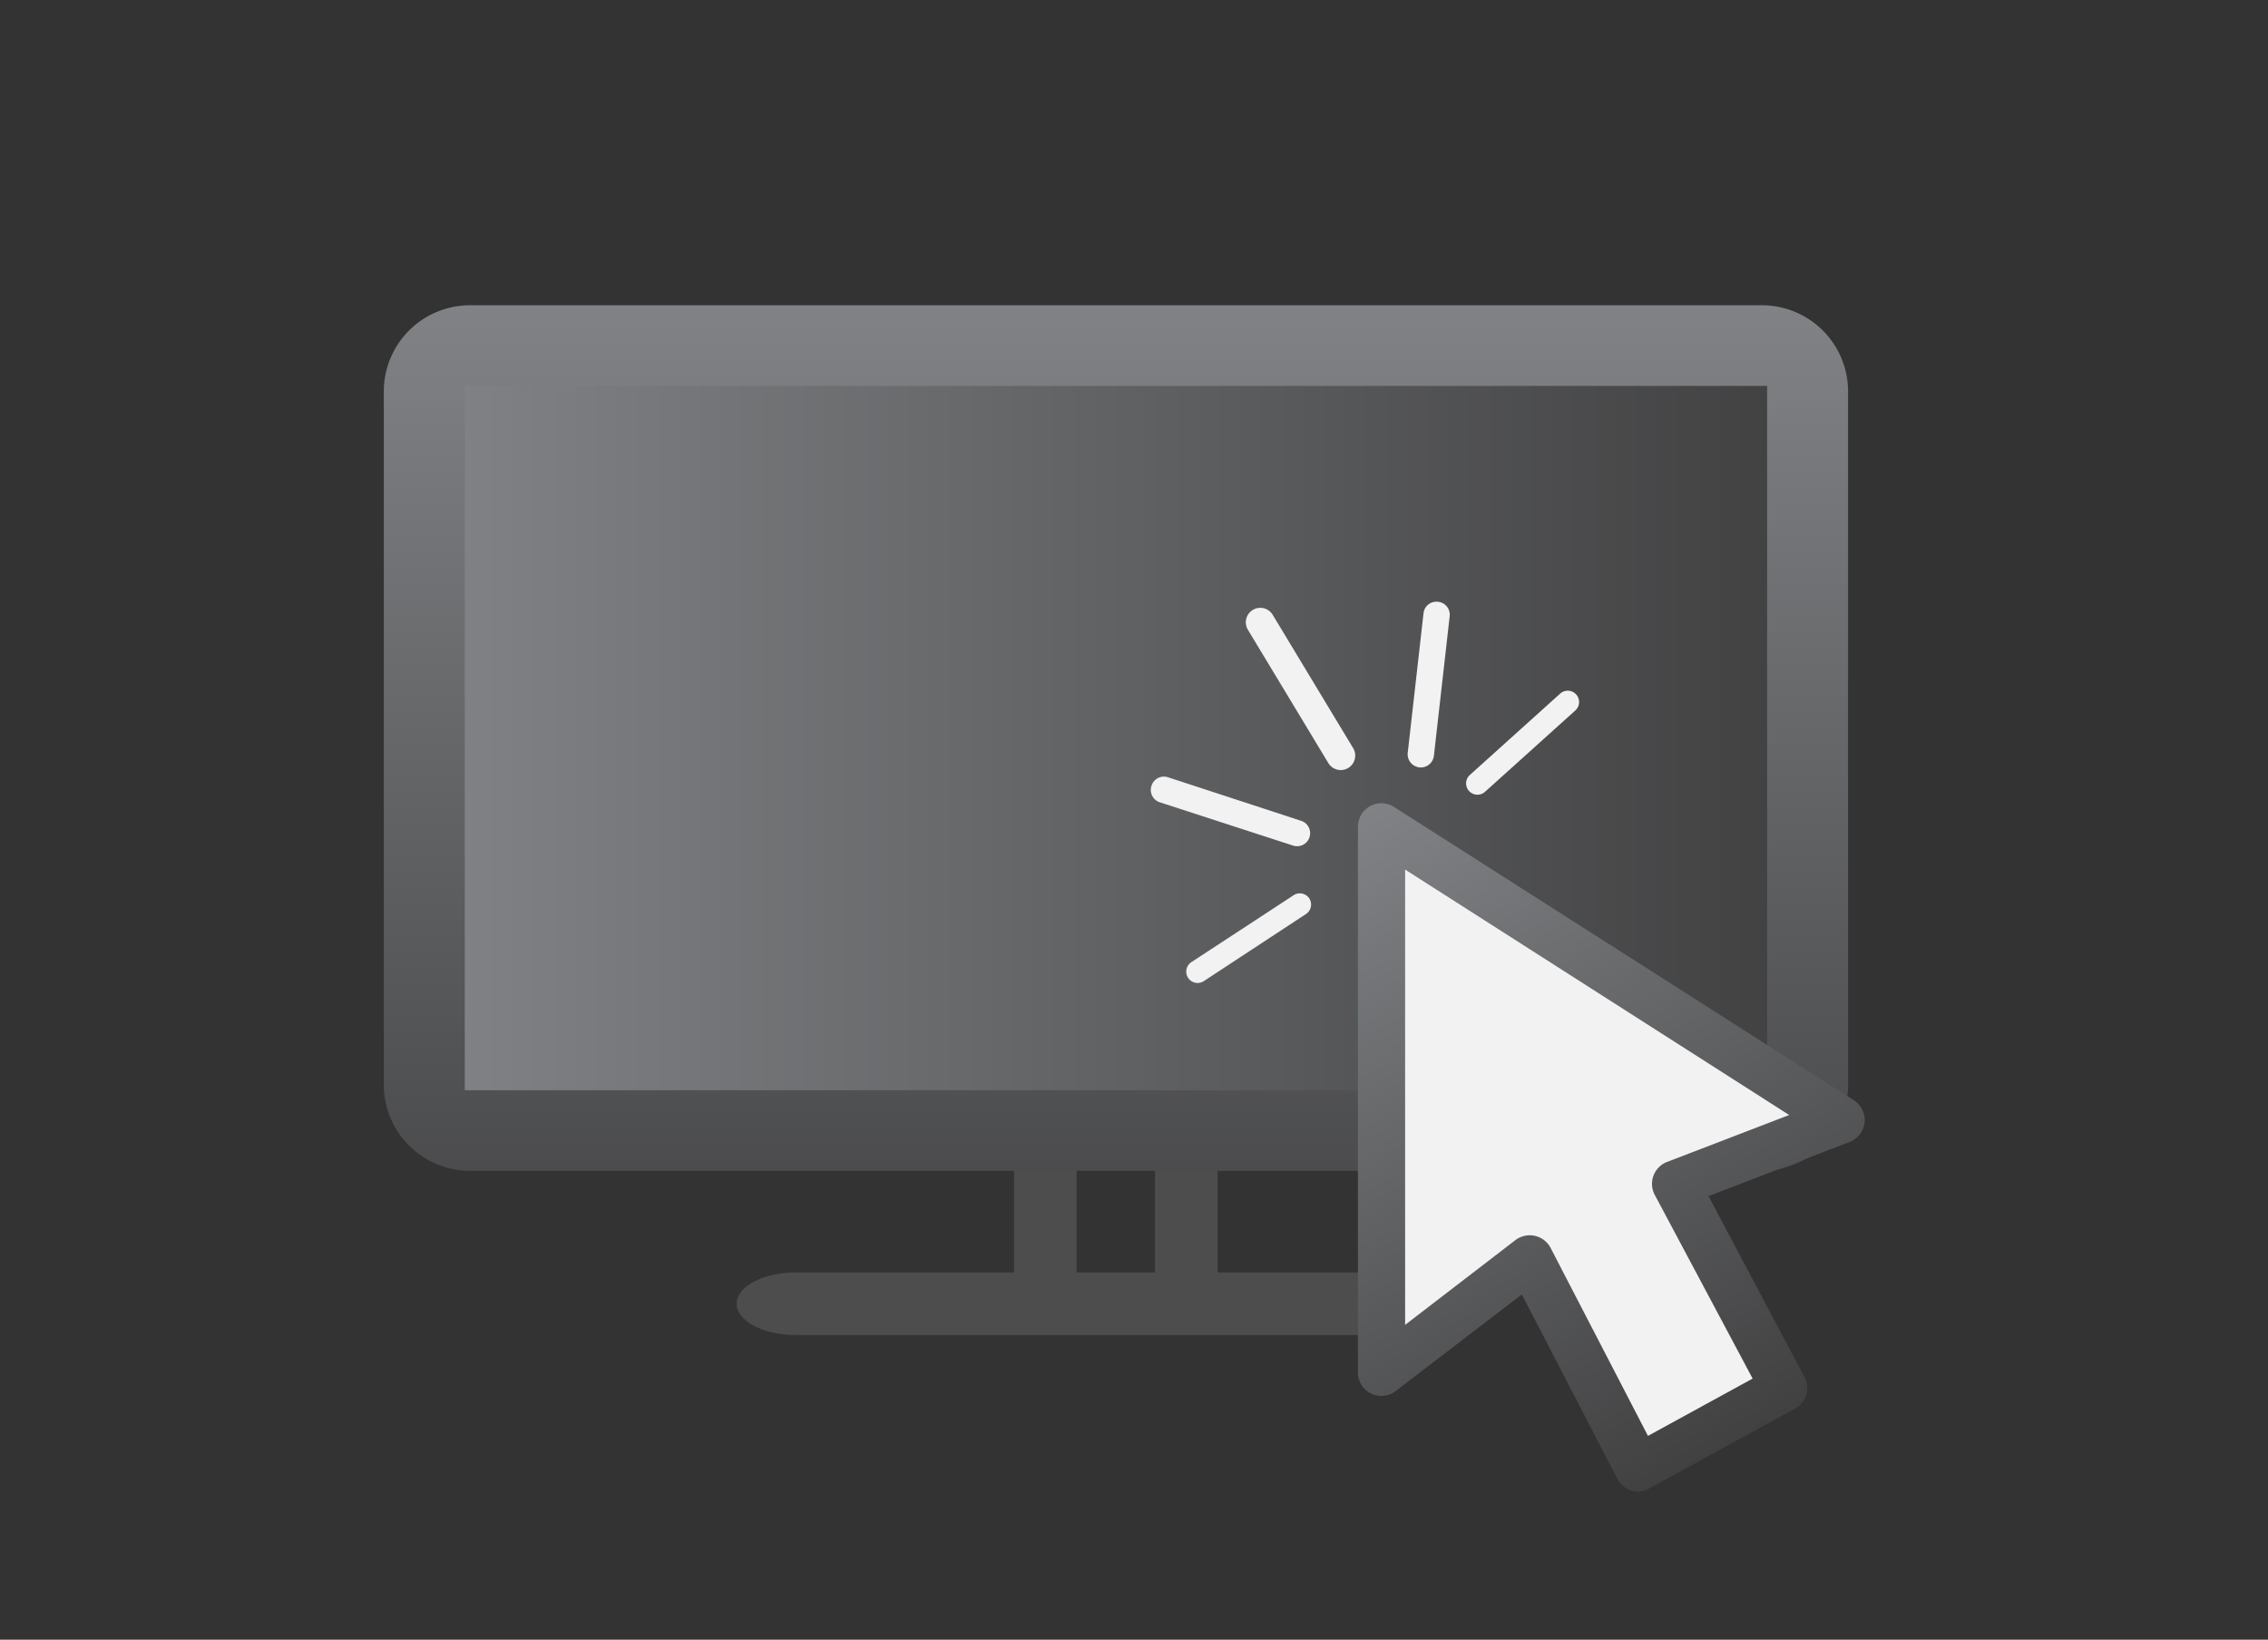 <?xml version="1.0" encoding="UTF-8"?> <svg xmlns="http://www.w3.org/2000/svg" xmlns:xlink="http://www.w3.org/1999/xlink" id="d58e27be-81c4-4d4b-992f-41c78acae5cc" data-name="Layer 1" viewBox="0 0 260 188"><rect x="0" y="0" width="260" height="188" fill="#333333" stroke="none"/><defs><linearGradient id="46b733a1-c55a-4823-b9ce-282bf9472ecb" x1="50.38" y1="84.03" x2="205.48" y2="84.03" gradientUnits="userSpaceOnUse"><stop offset="0" stop-color="#808285"></stop><stop offset="1" stop-color="#414142"></stop></linearGradient><linearGradient id="87f8020d-cc0c-4eef-a08b-825e5a67d296" x1="127.93" y1="34.97" x2="127.93" y2="153.92" xlink:href="#46b733a1-c55a-4823-b9ce-282bf9472ecb"></linearGradient><linearGradient id="bce2280b-9465-4ca0-ae3e-d542cb161fba" x1="156.29" y1="92.89" x2="197.9" y2="166.01" xlink:href="#46b733a1-c55a-4823-b9ce-282bf9472ecb"></linearGradient></defs><title>Illustrations_webicons</title><path d="M119.84,149.48a3.59,3.59,0,0,1-3.59-3.59V107.34a3.59,3.59,0,0,1,7.17,0V145.9A3.59,3.59,0,0,1,119.84,149.48Z" style="fill:#4d4d4d"></path><path d="M136,149.48a3.59,3.59,0,0,1-3.59-3.59V107.34a3.59,3.59,0,0,1,7.17,0V145.9A3.59,3.59,0,0,1,136,149.48Z" style="fill:#4d4d4d"></path><rect x="50.38" y="41" width="155.11" height="86.07" style="fill:url(#46b733a1-c55a-4823-b9ce-282bf9472ecb)"></rect><path d="M84.45,149.48c0-2,3.05-3.59,6.82-3.59h73.32c3.77,0,6.82,1.61,6.82,3.59s-3.05,3.59-6.82,3.59H91.27C87.5,153.07,84.45,151.46,84.45,149.48Z" style="fill:#4d4d4d"></path><path d="M132,90.11a1.49,1.49,0,0,1,1.88-1l15.28,5a1.49,1.49,0,0,1-.92,2.84L133,92A1.49,1.49,0,0,1,132,90.11Z" style="fill:#f2f2f2"></path><path d="M143.62,69.93a1.66,1.66,0,0,1,2.28.56l9.22,15.28a1.66,1.66,0,1,1-2.84,1.72l-9.22-15.28A1.66,1.66,0,0,1,143.62,69.93Z" style="fill:#f2f2f2"></path><path d="M164.87,69a1.49,1.49,0,0,1,1.32,1.65l-1.81,16a1.49,1.49,0,0,1-3-.34l1.81-16A1.49,1.49,0,0,1,164.87,69Z" style="fill:#f2f2f2"></path><path d="M180.69,79.62a1.3,1.3,0,0,1-.1,1.84l-10.38,9.35a1.3,1.3,0,0,1-1.74-1.93l10.38-9.35A1.3,1.3,0,0,1,180.69,79.62Z" style="fill:#f2f2f2"></path><path d="M150.09,103a1.3,1.3,0,0,1-.38,1.8L138,112.49a1.3,1.3,0,0,1-1.42-2.18l11.69-7.65A1.3,1.3,0,0,1,150.09,103Z" style="fill:#f2f2f2"></path><path d="M202,134.24H53.86A9.88,9.88,0,0,1,44,124.38V44.84A9.88,9.88,0,0,1,53.86,35H202a9.88,9.88,0,0,1,9.86,9.86v79.54A9.88,9.88,0,0,1,202,134.24ZM53.28,125h149.3V44.25H53.28Z" style="fill:url(#87f8020d-cc0c-4eef-a08b-825e5a67d296)"></path><polygon points="158.39 94.79 158.39 157.36 175.37 144.32 187.8 168.31 204.54 159.14 192.07 135.71 211.1 128.42 158.39 94.79 158.39 94.79" style="fill:#f2f2f2"></polygon><path d="M187.8,171a2.69,2.69,0,0,1-2.39-1.45l-10.95-21.14L160,159.49a2.69,2.69,0,0,1-4.33-2.13V94.79a2.69,2.69,0,0,1,4.14-2.27l52.71,33.63a2.69,2.69,0,0,1-.48,4.78l-16.18,6.21,11,20.74a2.69,2.69,0,0,1-1.08,3.62l-16.74,9.17A2.69,2.69,0,0,1,187.8,171Zm-12.43-29.37a2.69,2.69,0,0,1,2.39,1.45l11.16,21.55,12-6.57L189.7,137a2.69,2.69,0,0,1,1.41-3.78l14-5.38L161.08,99.7v52.2l12.65-9.72A2.7,2.7,0,0,1,175.37,141.63Z" style="fill:url(#bce2280b-9465-4ca0-ae3e-d542cb161fba)"></path></svg> 